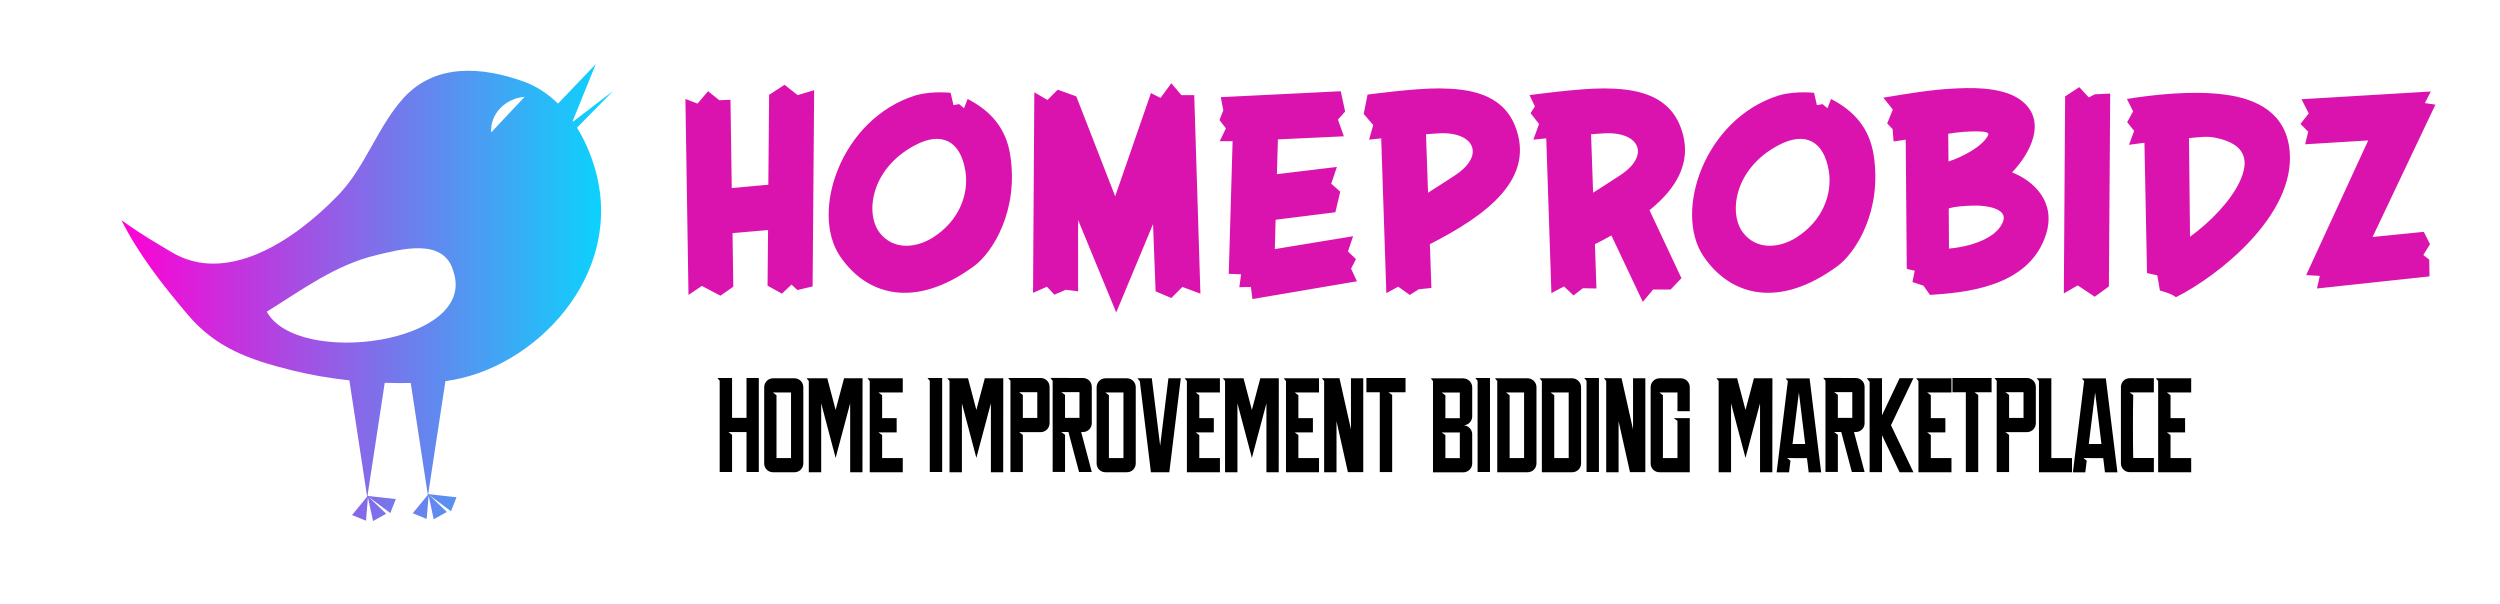 
        <svg xmlns="http://www.w3.org/2000/svg" xmlns:xlink="http://www.w3.org/1999/xlink" version="1.1" width="3162.041" 
        height="764.084" viewBox="0 -24.306 3162.041 764.084">
			
			<g transform="scale(8.102) translate(10, 10)">
				<defs id="SvgjsDefs2411"><linearGradient id="SvgjsLinearGradient2418"><stop id="SvgjsStop2419" stop-color="#00ddff" offset="0"></stop><stop id="SvgjsStop2420" stop-color="#ff00d4" offset="1"></stop></linearGradient></defs><g id="SvgjsG2412" featureKey="symbolFeature-0" transform="matrix(-1.174,0,0,1.174,112.268,-26.746)" fill="url(#SvgjsLinearGradient2418)"><g xmlns="http://www.w3.org/2000/svg"><path fill="none" d="M34.38,24.583l4.453,4.734C39.001,26.914,37.009,24.797,34.38,24.583z"></path><polygon fill="none" points="55.266,77.68 55.291,77.711 55.283,77.666  "></polygon><polygon fill="none" points="47.193,77.441 47.219,77.471 47.211,77.428  "></polygon><path fill="none" d="M43.849,47.83c-3.221,9.549,20.739,12.785,24.823,5.328c-4.766-2.959-9.141-6.238-14.602-7.533   C50.988,44.895,45.072,43.212,43.849,47.83z"></path><path d="M81.336,45.234c-7.15,4.307-16.01-1.185-22.203-7.619c-3.57-3.709-5.172-9.012-8.617-12.84   c-4.244-4.715-10.561-4.192-16.049-2.205c-1.715,0.621-3.223,1.641-4.521,2.918l-5.021-5.253l3.07,7.574   c-0.017,0.023-0.034,0.046-0.051,0.069l-5.323-4.071l4.796,4.88c-1.027,1.664-1.82,3.512-2.373,5.395   c-4.151,14.166,8.043,26.772,19.871,28.307l2.295,15.021l-0.037,0.004l-0.043-0.053l0.004,0.058l-3.694,0.413l0.734,1.86   l2.928-2.183l-2.377,2.274l1.747,0.977l0.678-3.146l0.26,3.097l1.854-0.751l-2.006-2.445l2.271-14.878   c1.158,0.021,2.311,0.015,3.457-0.023l2.297,15.034l-0.039,0.004L55.199,77.6l0.006,0.058l-3.693,0.413l0.734,1.86l2.928-2.183   l-2.377,2.275L54.541,81l0.68-3.143l0.258,3.093l1.854-0.751l-2.004-2.443l2.361-15.471c2.611-0.281,5.193-0.721,7.74-1.357   c5.684-1.42,10.035-3,13.732-7.358c3.482-4.103,6.641-8.187,8.838-12.589C85.166,43.023,83.641,43.845,81.336,45.234z    M34.38,24.583c2.629,0.214,4.621,2.331,4.453,4.734L34.38,24.583z M55.266,77.68l0.018-0.014l0.008,0.045L55.266,77.68z    M47.193,77.441l0.018-0.014l0.008,0.043L47.193,77.441z M43.849,47.83c1.223-4.618,7.139-2.936,10.221-2.205   c5.461,1.295,9.836,4.574,14.602,7.533C64.588,60.615,40.628,57.379,43.849,47.83z"></path></g></g><g id="SvgjsG2413" featureKey="nameFeature-0" transform="matrix(1.005,0,0,1.005,94.748,-8.806)" fill="#db13ae"><path d="M19.68 10.6 l2.56 -0.76 l-0.24 30.48 l-2.36 0.56 l-0.92 -0.84 l-1.48 1.4 l-2.24 -1.24 l0.08 -8.64 l-5.52 0.48 l0.12 8.32 l-2 1.4 l-2.88 -1.52 l-2.08 1.4 l-0.48 -30.44 l1.88 0.72 l1.64 -1.92 l1.76 1.4 l1.72 -0.08 l0.2 13.72 l5.68 -0.52 l0.12 -13.96 l2.4 -1.56 z M45.72 22.32 c-0.76 -4.56 -3.64 -6.16 -7.84 -3.92 c-6.92 3.68 -7.72 10.64 -5.48 13.56 c2.16 2.8 5.68 2.36 8.16 0.84 c4.28 -2.64 5.76 -6.92 5.16 -10.48 z M52.68 19.8 c1.4 8.72 -2.72 15.24 -5.6 17.36 c-9.2 6.76 -16.72 4.56 -20.84 -1.56 c-4.64 -6.92 0.2 -21.28 11.64 -24.92 c1.24 -0.4 3.4 -0.64 5.56 -0.44 l0.44 1.92 l0.88 -0.16 l0.76 0.64 l0.56 -1.44 c3.56 1.84 5.92 4.48 6.6 8.6 z M81.28 10.6 l0.96 30.84 l-2.8 -1.04 l-1.72 1.72 l-2.44 -1.04 l-0.4 -10.44 l-5.72 13.72 l-5.92 -14.36 l0 11.08 l-1.92 -0.24 l-1.76 0.76 l-1.16 -1.24 l-2.16 0.96 l0.2 -31.16 l2.04 1.2 l1.6 -1.6 l2.88 1.04 l6.04 15.52 l5.56 -16.04 l1.48 0.76 l1.68 -2.28 l1.56 1.84 l2 0 z M105.64 37.56 l0.92 1.96 l-16.24 2.76 l-0.24 -1.88 l-1.8 0.04 l0.28 -2 l-1.92 -0.08 l0.6 -20.6 l-2 0 l0.96 -2 l-1 -1.28 l0.6 -1.52 l-0.4 -2.04 l18.64 -0.92 l0.68 3.16 l-1.12 1.24 l0.92 2.6 l-10.24 0.48 l-0.16 5.4 l9.32 -1.12 l-0.88 2.6 l1.4 1.24 l-0.76 3.2 l-9.28 1.16 l-0.12 4.56 l12.16 -2 l-0.8 2.36 l1.24 1.2 z M121.76 23.08 c4.92 -3.2 2.92 -7 -2.84 -6.52 c-0.48 0.04 -1.04 0.08 -1.64 0.12 l0.32 9.08 c1.4 -0.88 2.76 -1.76 4.16 -2.68 z M131.04 15.2 c3.48 8.4 -4.48 14.12 -13.16 18.56 l0.24 6.8 l-1.96 0.2 l-1.4 0.88 l-1.8 -1.28 l-1.84 1 l-0.8 -24.04 c-1.16 0.12 -1.88 0.2 -1.88 0.2 l0.64 -2.28 l-1.48 -1.72 l0.6 -3 s7.36 -1 11.16 -0.96 c4.52 0.04 9.6 0.76 11.68 5.64 z M147.4 23.08 c4.92 -3.2 2.96 -7 -2.8 -6.52 c-0.48 0.04 -1.04 0.08 -1.68 0.12 l0.32 9.08 c1.4 -0.88 2.76 -1.76 4.16 -2.68 z M152 28.48 l4.96 10.56 l-1.68 1.76 l-2.72 0 l-1.6 1.92 l-4.88 -10.32 c-0.84 0.48 -1.68 0.92 -2.56 1.36 l0.24 6.88 l-2.12 -0.04 l-1.44 1.12 l-1.48 -1.4 l-1.96 1.04 l-0.8 -24.04 l-2 0.2 l0.88 -2.44 l-1.32 -1.68 l0.68 -1.04 l-0.84 -1.76 s7.84 -1.08 11.64 -1.04 c4.52 0.04 9.6 0.76 11.68 5.64 c2.24 5.4 -0.28 9.72 -4.68 13.28 z M179.84 22.32 c-0.76 -4.56 -3.64 -6.16 -7.84 -3.92 c-6.92 3.68 -7.72 10.64 -5.48 13.56 c2.16 2.8 5.68 2.36 8.16 0.84 c4.28 -2.64 5.76 -6.92 5.16 -10.48 z M186.8 19.8 c1.4 8.72 -2.72 15.24 -5.6 17.36 c-9.2 6.76 -16.72 4.56 -20.84 -1.56 c-4.64 -6.92 0.2 -21.28 11.64 -24.92 c1.24 -0.4 3.4 -0.64 5.56 -0.44 l0.44 1.92 l0.88 -0.16 l0.76 0.64 l0.56 -1.44 c3.56 1.84 5.92 4.48 6.6 8.6 z M206.96 30.12 c0.6 -1.88 -2.56 -2.4 -4.52 -2.36 c-1.52 0.04 -2.88 0.12 -3.96 0.44 l0.04 6.24 c3.56 -0.32 7.56 -1.68 8.44 -4.32 z M204.6 16.84 c0.24 -0.44 -0.48 -0.6 -1.6 -0.6 c-1.4 -0.04 -3.12 0.12 -4.6 0.36 l0.04 4.32 c2.08 -0.68 5.24 -2.28 6.16 -4.08 z M213.6 32.2 c-2.64 8.4 -12.92 9.08 -18.04 9.44 c-0.32 -0.44 -0.76 -1.08 -1 -1.44 l-1.72 -0.56 l0.36 -1.76 l-1.24 -0.28 l-0.16 -20.08 l-1.88 0.28 l-0.16 -1.92 l-0.84 -0.88 l0.88 -2.16 l-1.48 -1.84 c3.64 -0.6 7.52 -1.28 11.36 -1.44 c3.76 -0.2 7.8 0.08 10.12 1.92 c4 3.12 1.36 8.16 -1.48 11.12 c3.44 1.36 6.84 4.64 5.28 9.6 z M221.16 10.48 l2.4 -0.12 l-0.2 29.96 l-2.2 1.6 l-2.64 -1.76 l-2.16 1.24 l0.2 -30.6 l2.2 -1.44 l1.48 1.6 z M243.68 24.04 c1.48 -3.16 1.08 -5.8 -3.68 -6.8 c-1.4 -0.32 -2.8 -0.08 -4.2 0.04 l0.16 15.32 c3.16 -2.28 6.32 -5.56 7.72 -8.56 z M251.44 19.32 c0.88 9.92 -11.04 19.36 -17.68 22.68 c-0.56 -0.56 -2.48 -1.04 -2.48 -1.04 l-0.4 -2.36 l-1.6 -0.36 l-0.4 -20.24 l-2.4 0.32 l0.8 -2.16 l-1.08 -1.36 l0.92 -1.68 l-0.96 -1.92 c3.92 -0.64 10.16 -1.36 15.2 -0.68 c4.96 0.64 9.56 2.84 10.08 8.8 z M272.44 11.84 l1.64 0.24 l-9.76 20.56 l7.96 -0.8 l0.96 1.92 l-1.04 1.68 l0.92 0.72 l0.04 2.6 l-17.48 1.88 l0.44 -1.96 l-2.12 -0.12 l9.64 -20.92 l-9.8 0.6 l0.48 -1.96 l-1.2 -1.2 l1.28 -1.64 l-1.12 -2.2 l20.08 -1.2 z"></path></g><g id="SvgjsG2414" featureKey="sloganFeature-0" transform="matrix(1.048,0,0,1.048,101.285,39.749)" fill="#000000"><path d="M2.861 5.976 l0 5.936 l2.152 0 l0 -5.936 l1.832 0 l0 13.997 l-1.832 0 l0 -5.949 l-2.7 0 l0.548 0.414 l0 5.535 l-1.845 0 l0 -13.596 l-0.334 -0.401 l2.179 0 z M9.479 17.901 l2.166 0 l0 -9.773 l-2.7 0 l0.535 0.414 l0 9.358 z M13.476 7.34 l0 11.35 c0 0.749 -0.575 1.323 -1.323 1.323 l-3.182 0 c-0.749 0 -1.323 -0.575 -1.323 -1.323 l0 -11.35 c0 -0.709 0.575 -1.323 1.323 -1.323 l3.182 0 c0.749 0 1.323 0.615 1.323 1.323 z M13.957 6.016 l3.088 0 l1.243 4.719 l1.257 -4.719 l2.754 0 l-0.013 13.997 l-1.832 0 l0 -10.267 l-2.166 8.128 l0 0.013 l0 -0.013 l0 0.013 l0 -0.013 l-2.152 -8.128 l0 10.267 l-1.845 0 l0 -13.596 z M23.369 6.43 l-0.334 -0.414 l5.254 0 l0 2.112 l-3.623 0 l0.548 0.414 l0 3.409 l2.166 0 l0 2.126 l-2.714 0 l0.548 0.401 l0 3.422 l3.075 0 l0 2.112 l-4.92 0 l0 -2.112 l0 -3.824 l0 -2.126 l0 -5.521 z M34.158 19.973 l-1.845 0 l0 -13.583 l-0.334 -0.414 l2.179 0 l0 13.997 z M34.92 6.016 l3.088 0 l1.243 4.719 l1.257 -4.719 l2.754 0 l-0.013 13.997 l-1.832 0 l0 -10.267 l-2.166 8.128 l0 0.013 l0 -0.013 l0 0.013 l0 -0.013 l-2.152 -8.128 l0 10.267 l-1.845 0 l0 -13.596 z M46.177 11.925 l2.152 0 l0 -3.837 l-2.7 0 l0.548 0.414 l0 3.422 z M50.16 7.313 l0 5.401 c0 0.709 -0.575 1.323 -1.323 1.323 l-3.209 0 l0.548 0.414 l0 5.535 l-1.845 0 l0 -13.596 l-0.334 -0.414 l4.84 0 c0.749 0 1.323 0.588 1.323 1.337 z M52.46 11.912 l2.152 0 l0 -3.837 l-2.7 0 l0.548 0.414 l0 3.422 z M56.444 7.299 l0 5.401 c0 0.749 -0.575 1.323 -1.323 1.323 l-0.254 0 l1.577 5.949 l-1.898 0 l-1.577 -5.949 l-1.056 0 l0.548 0.414 l0 5.535 l-1.845 0 l0 -11.898 l0 -1.698 l-0.334 -0.414 l4.84 0.013 c0.749 0 1.323 0.575 1.323 1.323 z M58.997 17.901 l2.166 0 l0 -9.773 l-2.7 0 l0.535 0.414 l0 9.358 z M62.995 7.34 l0 11.35 c0 0.749 -0.575 1.323 -1.323 1.323 l-3.182 0 c-0.749 0 -1.323 -0.575 -1.323 -1.323 l0 -11.35 c0 -0.709 0.575 -1.323 1.323 -1.323 l3.182 0 c0.749 0 1.323 0.615 1.323 1.323 z M63.249 6.016 l2.139 0 l1.243 10.053 l1.23 -10.053 l1.845 0 l-1.711 13.997 l-2.741 0 l-1.658 -13.583 l-0.013 0 z M70.615 6.43 l-0.334 -0.414 l5.254 0 l0 2.112 l-3.623 0 l0.548 0.414 l0 3.409 l2.166 0 l0 2.126 l-2.714 0 l0.548 0.401 l0 3.422 l3.075 0 l0 2.112 l-4.92 0 l0 -2.112 l0 -3.824 l0 -2.126 l0 -5.521 z M75.963 6.016 l3.088 0 l1.243 4.719 l1.257 -4.719 l2.754 0 l-0.013 13.997 l-1.832 0 l0 -10.267 l-2.166 8.128 l0 0.013 l0 -0.013 l0 0.013 l0 -0.013 l-2.152 -8.128 l0 10.267 l-1.845 0 l0 -13.596 z M85.374 6.43 l-0.334 -0.414 l5.254 0 l0 2.112 l-3.623 0 l0.548 0.414 l0 3.409 l2.166 0 l0 2.126 l-2.714 0 l0.548 0.401 l0 3.422 l3.075 0 l0 2.112 l-4.92 0 l0 -2.112 l0 -3.824 l0 -2.126 l0 -5.521 z M90.722 6.003 l2.62 0 l1.711 7.634 l0 -7.62 l1.832 0 l0 13.984 l-2.286 0 l-1.698 -7.594 l0 7.607 l-1.845 0 l0 -13.596 z M99.345 8.102 l-1.992 0 l0 -2.126 l5.829 0 l0 2.126 l-2.54 0 l0.548 0.401 l0 11.484 l-1.845 0 l0 -11.885 z M108.57 14.091 l0.548 0.401 l0 3.422 l2.152 0 l0 -3.824 l-2.7 0 z M109.118 8.556 l0 3.409 l2.152 0 l0 -3.824 l-2.7 0 z M113.115 7.353 l0 4.345 c0 0.749 -0.615 1.323 -1.323 1.323 c0.709 0 1.323 0.615 1.323 1.323 l0 4.358 c0 0.749 -0.615 1.323 -1.323 1.323 l-4.519 0 l0 -13.596 l-0.334 -0.401 l4.853 0 c0.709 0 1.323 0.615 1.323 1.323 z M115.762 19.973 l-1.845 0 l0 -13.583 l-0.334 -0.414 l2.179 0 l0 13.997 z M118.69 17.901 l2.152 0 l0 -9.773 l-2.7 0 l0.548 0.414 l0 9.358 z M122.687 7.34 l0 11.35 c0 0.749 -0.588 1.323 -1.337 1.323 l-4.505 0 l0 -2.112 l0 -11.471 l-0.334 -0.414 l4.84 0 c0.735 0 1.337 0.615 1.337 1.323 z M125.334 17.901 l2.152 0 l0 -9.773 l-2.7 0 l0.548 0.414 l0 9.358 z M129.332 7.34 l0 11.35 c0 0.749 -0.588 1.323 -1.337 1.323 l-4.505 0 l0 -2.112 l0 -11.471 l-0.334 -0.414 l4.84 0 c0.735 0 1.337 0.615 1.337 1.323 z M131.992 19.973 l-1.845 0 l0 -13.583 l-0.334 -0.414 l2.179 0 l0 13.997 z M132.741 6.003 l2.62 0 l1.711 7.634 l0 -7.62 l1.832 0 l0 13.984 l-2.286 0 l-1.698 -7.594 l0 7.607 l-1.845 0 l0 -13.596 z M145.521 7.34 l0 3.583 l-1.832 0 l0 -2.794 l-2.7 0 l0.535 0.414 l0 9.358 l2.166 0 l0 -5.535 l-0.548 -0.414 l2.38 0 l0 8.062 l-4.505 0 c-0.749 0 -1.323 -0.575 -1.323 -1.323 l0 -11.35 c0 -0.709 0.575 -1.323 1.323 -1.323 l3.182 0 c0.749 0 1.323 0.615 1.323 1.323 z M149.492 6.016 l3.088 0 l1.243 4.719 l1.257 -4.719 l2.754 0 l-0.013 13.997 l-1.832 0 l0 -10.267 l-2.166 8.128 l0 0.013 l0 -0.013 l0 0.013 l0 -0.013 l-2.152 -8.128 l0 10.267 l-1.845 0 l0 -13.596 z M160.829 15.802 l1.885 0 l-0.936 -7.674 z M158.463 20.027 l1.671 -13.596 l-0.334 -0.401 l3.57 0 l1.725 13.997 l-1.858 0 l-0.254 -2.112 l-2.954 -0.013 l0.495 0.388 l-0.214 1.738 l-1.845 0 z M167.58 11.912 l2.152 0 l0 -3.837 l-2.7 0 l0.548 0.414 l0 3.422 z M171.564 7.299 l0 5.401 c0 0.749 -0.575 1.323 -1.323 1.323 l-0.254 0 l1.577 5.949 l-1.898 0 l-1.577 -5.949 l-1.056 0 l0.548 0.414 l0 5.535 l-1.845 0 l0 -11.898 l0 -1.698 l-0.334 -0.414 l4.84 0.013 c0.749 0 1.323 0.575 1.323 1.323 z M174.158 11.524 l2.62 -5.521 l2.059 0 l-3.342 7.005 l3.342 7.005 l-2.059 0 l-2.62 -5.521 l0 5.508 l-1.845 0 l0 -13.463 l-0.428 -0.535 l2.273 0 l0 5.521 z M179.586 6.43 l-0.334 -0.414 l5.254 0 l0 2.112 l-3.623 0 l0.548 0.414 l0 3.409 l2.166 0 l0 2.126 l-2.714 0 l0.548 0.401 l0 3.422 l3.075 0 l0 2.112 l-4.92 0 l0 -2.112 l0 -3.824 l0 -2.126 l0 -5.521 z M186.644 8.102 l-1.992 0 l0 -2.126 l5.829 0 l0 2.126 l-2.54 0 l0.548 0.401 l0 11.484 l-1.845 0 l0 -11.885 z M193.088 11.925 l2.152 0 l0 -3.837 l-2.7 0 l0.548 0.414 l0 3.422 z M197.072 7.313 l0 5.401 c0 0.709 -0.575 1.323 -1.323 1.323 l-3.209 0 l0.548 0.414 l0 5.535 l-1.845 0 l0 -13.596 l-0.334 -0.414 l4.84 0 c0.749 0 1.323 0.588 1.323 1.337 z M197.206 6.016 l2.179 0 l0 11.885 l3.075 0 l0 2.112 l-4.92 0 l0 -0.013 l0 -2.099 l0 -11.484 z M204.96 15.802 l1.885 0 l-0.936 -7.674 z M202.594 20.027 l1.671 -13.596 l-0.334 -0.401 l3.57 0 l1.725 13.997 l-1.858 0 l-0.254 -2.112 l-2.954 -0.013 l0.495 0.388 l-0.214 1.738 l-1.845 0 z M211.07 6.003 l3.583 0 l0 2.112 l-3.623 0 l0.548 0.401 c-0.053 2.353 -0.053 7.032 0 9.372 l3.075 0 l0 2.112 l-3.583 0 c-0.749 0 -1.323 -0.575 -1.323 -1.323 l0 -11.35 c0 -0.749 0.575 -1.323 1.323 -1.323 z M215.294 6.43 l-0.334 -0.414 l5.254 0 l0 2.112 l-3.623 0 l0.548 0.414 l0 3.409 l2.166 0 l0 2.126 l-2.714 0 l0.548 0.401 l0 3.422 l3.075 0 l0 2.112 l-4.92 0 l0 -2.112 l0 -3.824 l0 -2.126 l0 -5.521 z"></path></g>
			</g>
		</svg>
	